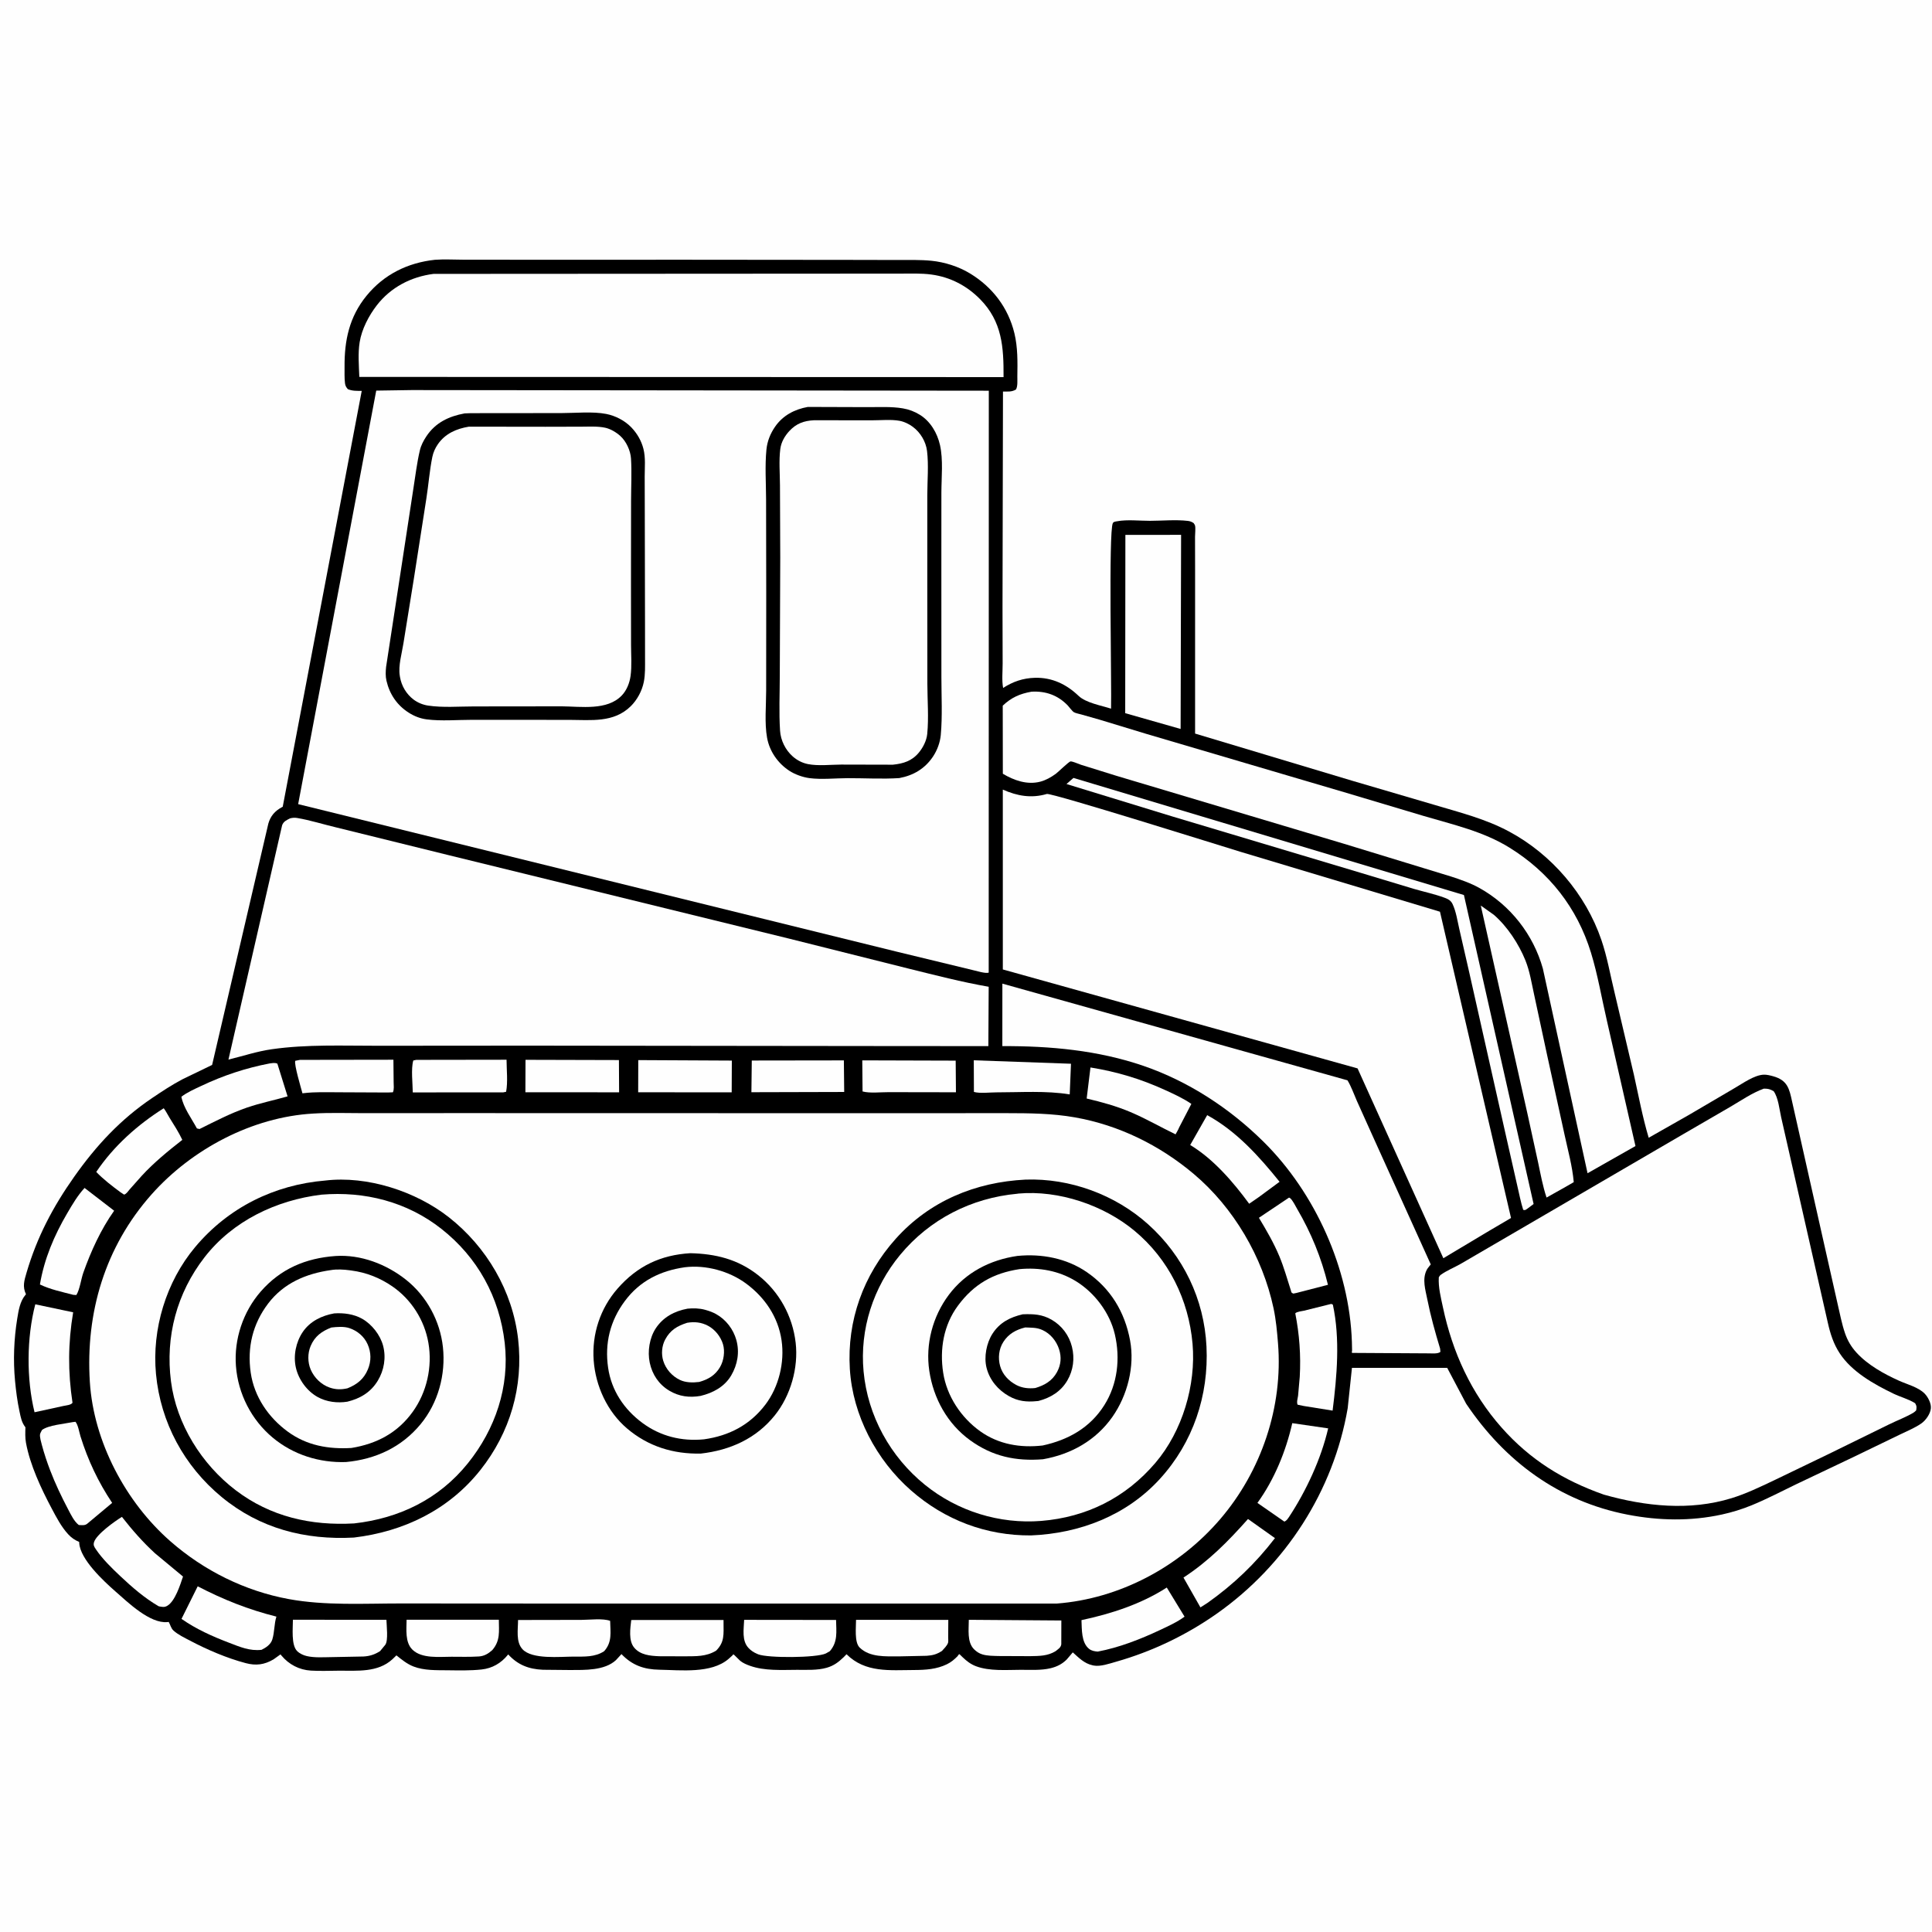 <svg version="1.1" xmlns="http://www.w3.org/2000/svg" style="display: block;" viewBox="0 0 2048 2048" width="1024" height="1024">
<path transform="translate(0,0)" fill="rgb(254,254,254)" d="M -0 -0 L 2048 0 L 2048 2048 L -0 2048 L -0 -0 z"/>
<path transform="translate(0,0)" fill="rgb(0,0,0)" d="M 461.043 275.382 C 470.968 274.647 481.293 275.281 491.268 275.294 L 549.841 275.341 L 731.631 275.332 L 900.229 275.489 L 952.578 275.6 C 964.069 275.632 975.879 275.276 987.319 276.421 C 1001.33 277.825 1016.08 282.5 1028.14 289.805 C 1051.96 304.231 1068.72 326.089 1075.31 353.254 C 1078.91 368.117 1078.68 383.81 1078.42 399.019 C 1078.35 402.995 1079.01 409.572 1076.92 412.941 C 1072.22 415.632 1068.51 414.974 1063.2 415.052 L 1062.7 643.411 L 1062.84 703.262 C 1062.88 711.444 1061.83 721.34 1063.35 729.238 C 1073.86 722.5 1084.46 718.85 1097.02 718.5 C 1115.19 717.995 1130.43 725.324 1143.34 737.657 C 1151.11 745.084 1167.38 747.858 1177.77 751.214 C 1178.49 727.942 1174.92 562.75 1179.7 554.438 C 1180.59 552.897 1182.59 552.881 1184.23 552.564 C 1194.54 550.575 1208.31 552.1 1218.98 552.085 C 1231.95 552.068 1246.41 550.676 1259.22 552.176 C 1261.58 552.452 1263.33 553.178 1265.31 554.5 C 1265.79 555.333 1266.47 556.08 1266.74 557 C 1267.55 559.708 1266.77 565.869 1266.78 568.979 L 1266.85 604 L 1266.84 777.618 L 1432.78 827.444 L 1521.31 853.417 C 1548.24 861.477 1574.79 868.068 1599.77 881.495 C 1644.84 905.71 1680.95 947.862 1697.53 996.392 C 1703.75 1014.57 1706.88 1033.29 1711.44 1051.9 L 1731.95 1139.02 C 1736.91 1161.34 1741.14 1184.17 1747.69 1206.07 L 1790.93 1181.5 L 1839.13 1153.2 C 1847.6 1148.31 1859.55 1139.67 1869.5 1139.21 C 1872.74 1139.06 1876.39 1139.98 1879.5 1140.84 C 1894.88 1145.1 1896.71 1154 1899.72 1167.77 L 1934.6 1322.99 L 1947.95 1382.22 C 1950.36 1392.53 1952.35 1403.2 1955.77 1413.22 C 1958.42 1420.99 1962.33 1427.65 1967.86 1433.72 C 1979.91 1446.92 1996.85 1456.33 2012.98 1463.59 C 2021.69 1467.52 2033.65 1470.5 2040.3 1477.37 C 2043.81 1480.99 2047.27 1487.72 2046.8 1492.87 C 2046.27 1498.68 2041.54 1505.44 2036.88 1508.77 C 2030.15 1513.57 2021.34 1517.07 2013.89 1520.74 L 1965.2 1544.29 L 1903.72 1573.52 C 1888.17 1581.03 1872.77 1589.14 1856.78 1595.67 C 1846.6 1599.84 1836.05 1603.09 1825.31 1605.44 C 1792.3 1612.67 1758.52 1612.01 1725.43 1605.61 C 1652.44 1591.5 1595.16 1548.92 1554.2 1488.02 L 1534.1 1450 L 1433.12 1450.01 L 1428.62 1492.7 C 1413.59 1580.52 1362.65 1659.24 1289.98 1710.46 C 1257.73 1733.19 1221.29 1750.65 1183.33 1761.43 C 1176.38 1763.4 1166.43 1766.95 1159.23 1765.51 L 1158 1765.23 C 1149.37 1763.35 1143.56 1757.3 1137.2 1751.58 L 1130.74 1759.17 C 1125.88 1764 1120.37 1766.76 1113.74 1768.37 C 1103.61 1770.81 1092.39 1770.05 1082.03 1770.07 C 1066.91 1770.11 1049.03 1771.67 1034.66 1766.29 C 1029.04 1764.19 1024.78 1760.88 1020.49 1756.79 C 1020.17 1756.49 1017.17 1753.54 1017.14 1753.54 C 1016.09 1753.52 1015.67 1755.03 1014.93 1755.77 C 1011.36 1759.31 1008.31 1761.96 1003.75 1764.18 C 992.877 1769.48 981.157 1770.22 969.274 1770.28 C 943.207 1770.39 917.346 1773.42 897.36 1753.56 L 894.288 1756.7 C 888.895 1761.94 883.73 1765.77 876.385 1767.88 C 866.412 1770.75 855.123 1770.06 844.825 1770.09 C 828.598 1770.14 810.563 1771.36 795.098 1765.84 C 791.437 1764.54 787.63 1762.98 784.607 1760.5 C 783.677 1759.74 777.962 1753.77 777.569 1753.73 C 777.044 1753.67 776.8 1754.45 776.414 1754.81 L 772.191 1758.61 C 753.84 1774.27 721.696 1770.37 699 1769.97 C 682.671 1769.68 670.257 1765.35 658.776 1753.42 L 652.904 1759.83 C 640.759 1771.02 619.817 1770.22 604.427 1770.29 L 575.5 1770.02 C 560.407 1769.35 548.867 1764.84 538.707 1753.73 L 538.222 1754.35 C 531.115 1763.09 521.767 1768.5 510.5 1769.72 C 498.68 1771.01 486.289 1770.7 474.407 1770.56 C 462.461 1770.43 449.63 1770.92 438.342 1766.56 C 431.472 1763.9 425.908 1759.31 420.224 1754.76 L 416.029 1758.83 C 400.494 1773.12 378.752 1770.91 359.284 1771 C 349.467 1771.05 339.363 1771.52 329.574 1770.91 C 317.1 1770.14 306.254 1764.42 298.337 1754.94 L 297.324 1753.72 L 289.984 1758.98 C 280.162 1764.76 271.338 1765.84 260.47 1762.98 C 240.595 1757.74 219.565 1748.73 201.404 1739.14 C 195.692 1736.12 188.688 1732.83 183.902 1728.46 C 181.165 1725.96 180.636 1722.41 178.844 1719.31 L 177.391 1719.49 C 158.951 1721.2 135.773 1698.76 122.491 1687.1 C 109.938 1676.08 84.996 1653.06 83.99 1635.64 L 83.938 1634.5 C 79.336 1632.59 75.813 1630.2 72.4 1626.52 C 65.064 1618.61 59.858 1608.58 54.831 1599.12 C 43.642 1578.06 31.901 1553.07 27.546 1529.5 C 26.54 1524.05 26.799 1518.51 26.957 1513 C 22.827 1507.72 22.006 1502.41 20.64 1496.04 C 18.349 1485.35 16.972 1474.65 15.944 1463.77 C 13.888 1442.01 14.749 1419.5 18.251 1397.95 C 19.658 1389.28 21.142 1379.52 26.971 1372.66 L 27.55 1372 C 23.666 1363.77 25.679 1357.51 28.135 1349.13 C 39.221 1311.31 56.093 1279.33 78.72 1247.3 C 102.007 1214.34 127.595 1186.71 161.183 1164.02 C 171.533 1157.02 182.443 1149.84 193.5 1144.04 L 224.849 1128.87 L 284.455 873.038 C 286.74 865.058 291.314 859.748 298.582 855.792 L 299.702 855.202 L 383.45 414.381 C 378.377 414.283 373.42 414.581 368.698 412.5 C 366.948 410.459 366.043 408.93 365.706 406.218 C 365.018 400.677 365.293 394.703 365.247 389.117 C 365.014 360.87 370.228 336.007 388.451 313.616 C 406.972 290.859 432.207 278.508 461.043 275.382 z"/>
<path transform="translate(0,0)" fill="rgb(254,254,254)" d="M 796.923 1124.2 L 894.534 1124.06 L 894.891 1157.54 L 796.52 1157.8 L 796.923 1124.2 z"/>
<path transform="translate(0,0)" fill="rgb(254,254,254)" d="M 914.046 1124.03 L 1013.07 1124.32 L 1013.34 1157.86 L 941.855 1157.74 C 933.475 1157.7 922.239 1159.08 914.346 1156.99 L 914.046 1124.03 z"/>
<path transform="translate(0,0)" fill="rgb(254,254,254)" d="M 676.594 1123.76 L 775.776 1124.26 L 775.618 1157.94 L 676.493 1157.85 L 676.594 1123.76 z"/>
<path transform="translate(0,0)" fill="rgb(254,254,254)" d="M 557.069 1123.45 L 656.086 1123.71 L 656.281 1157.9 L 556.943 1157.83 L 557.069 1123.45 z"/>
<path transform="translate(0,0)" fill="rgb(254,254,254)" d="M 1032.25 1123.95 L 1135.29 1127.61 L 1133.95 1160.12 C 1109.05 1156 1081.63 1157.97 1056.36 1157.95 C 1049.34 1157.94 1038.86 1159.31 1032.39 1157.49 L 1032.25 1123.95 z"/>
<path transform="translate(0,0)" fill="rgb(254,254,254)" d="M 441.25 1123.5 L 536.965 1123.36 C 537.002 1133.79 538.465 1147.23 536.5 1157.34 L 533.5 1157.95 L 437.553 1158.01 C 437.463 1148.43 435.543 1133.14 438.098 1124.17 L 441.25 1123.5 z"/>
<path transform="translate(0,0)" fill="rgb(254,254,254)" d="M 317.992 1123.51 L 417.037 1123.36 L 417.277 1147.22 C 417.3 1150.65 417.932 1154.71 416.5 1157.87 L 411.25 1158.1 L 358.148 1157.86 C 346.255 1157.82 334.134 1157.38 322.302 1158.76 L 320.615 1158.96 C 319.154 1153.47 311.56 1128.24 312.988 1124.5 L 317.992 1123.51 z"/>
<path transform="translate(0,0)" fill="rgb(254,254,254)" d="M 669.142 1717.29 L 766.979 1717.24 L 766.983 1720.2 C 766.982 1732.35 768.268 1740.63 759.106 1749.78 C 748.37 1756.28 737.689 1755.61 725.583 1755.77 L 698.668 1755.68 C 689.212 1755.28 678.723 1754.37 672.211 1746.5 C 666.083 1739.1 668.133 1726.08 669.142 1717.29 z"/>
<path transform="translate(0,0)" fill="rgb(254,254,254)" d="M 907.444 1717.09 L 1005.24 1717.15 L 1005.12 1735.4 C 1005.08 1736.92 1005.42 1740.06 1004.97 1741.44 C 1003.97 1744.51 1000.61 1747.71 998.515 1750.07 C 992.871 1753.67 988.911 1754.74 982.313 1755.21 L 952.629 1755.84 C 938.778 1755.78 921.99 1756.98 911.28 1746.5 C 905.469 1740.81 907.507 1724.8 907.444 1717.09 z"/>
<path transform="translate(0,0)" fill="rgb(254,254,254)" d="M 788.827 1717.11 L 886.266 1717.22 C 886.486 1729.7 888.32 1740.34 879.653 1750.33 L 875.5 1752.71 C 865.607 1757.49 813.997 1757.74 803.708 1753.64 L 802.5 1753.11 C 799.024 1751.63 796.285 1749.88 793.637 1747.13 C 786.087 1739.3 788.453 1727.09 788.827 1717.11 z"/>
<path transform="translate(0,0)" fill="rgb(254,254,254)" d="M 431 1717 L 528.802 1717 C 528.863 1729.74 530.491 1739.02 521.834 1749.2 C 517.586 1752.96 513.311 1755.58 507.5 1755.93 C 497.942 1756.52 488.218 1756.24 478.644 1756.22 C 465.752 1756.2 447.247 1758.49 437.193 1748.71 C 429.215 1740.95 430.911 1727.22 431 1717 z"/>
<path transform="translate(0,0)" fill="rgb(254,254,254)" d="M 1026.98 1717.07 L 1125.07 1717.78 L 1125.01 1743 C 1124.48 1746.73 1121.66 1748.05 1118.95 1750.32 C 1110.48 1755.54 1101.61 1755.41 1092 1755.6 L 1058.41 1755.46 C 1052.87 1755.26 1046.78 1755.36 1041.43 1753.76 C 1037.94 1752.72 1035.04 1750.82 1032.49 1748.24 C 1024.88 1740.57 1027.01 1727.17 1026.98 1717.07 z"/>
<path transform="translate(0,0)" fill="rgb(254,254,254)" d="M 549.157 1717.26 L 616.308 1717.14 C 624.767 1717.13 639.182 1715.29 646.779 1718.18 C 647.01 1730.37 649.142 1740.58 640.428 1750.34 C 630.741 1756.75 619.382 1756.06 608.227 1756.07 C 593.864 1756.08 563.985 1759.36 553.807 1748.19 C 546.658 1740.34 549.147 1727.35 549.157 1717.26 z"/>
<path transform="translate(0,0)" fill="rgb(254,254,254)" d="M 1322.94 1610.2 L 1351.51 1630.47 C 1330.73 1657.5 1307.82 1679.39 1280.07 1699.09 L 1272.52 1703.9 L 1254.54 1672.29 C 1281.32 1654.78 1301.83 1633.95 1322.94 1610.2 z"/>
<path transform="translate(0,0)" fill="rgb(254,254,254)" d="M 1369.86 1508.6 L 1407.91 1514.13 C 1400.46 1546.41 1384.53 1580.6 1366.37 1608.12 C 1364.79 1610.3 1364.02 1611.84 1361.5 1612.99 L 1332.92 1593.15 C 1350.87 1568.35 1363.11 1538.38 1369.86 1508.6 z"/>
<path transform="translate(0,0)" fill="rgb(254,254,254)" d="M 1279.66 1182.1 C 1310.56 1198.95 1334.64 1225.69 1356.4 1252.74 L 1334.38 1268.98 L 1324.17 1276.02 C 1307.26 1252.99 1286.29 1228.57 1261.66 1213.75 L 1279.66 1182.1 z"/>
<path transform="translate(0,0)" fill="rgb(254,254,254)" d="M 310.496 1716.99 L 409.629 1717.07 C 409.764 1723.01 411.754 1739 408.435 1743.52 L 402.889 1750.28 C 397.254 1753.87 391.918 1755.61 385.235 1755.96 L 350.769 1756.63 C 342.396 1756.72 333.454 1757.39 325.255 1755.52 C 321.627 1754.7 317.709 1752.88 315.03 1750.26 C 308.447 1743.81 310.536 1725.62 310.496 1716.99 z"/>
<path transform="translate(0,0)" fill="rgb(254,254,254)" d="M 173.555 1174.8 C 175.9 1177.77 177.694 1181.63 179.704 1184.86 C 184.505 1192.57 189.362 1200.07 193.262 1208.3 C 178.223 1220.09 163.299 1232.23 150.326 1246.32 L 137.336 1260.93 C 135.641 1262.87 134.012 1265.7 131.5 1266.33 L 127.504 1263.67 C 118.752 1257.17 109.575 1250.18 102.034 1242.3 C 120.448 1214.92 145.776 1192.31 173.555 1174.8 z"/>
<path transform="translate(0,0)" fill="rgb(254,254,254)" d="M 209.565 1681.56 C 236.902 1695.72 263.092 1706.17 293.005 1713.68 C 290.542 1721.47 291.098 1730.18 288.638 1737.98 C 286.977 1743.25 281.926 1746.58 277.259 1748.88 C 264.673 1750.33 254.355 1745.79 242.897 1741.41 C 225.164 1734.64 208.003 1727 192.404 1716.09 L 209.565 1681.56 z"/>
<path transform="translate(0,0)" fill="rgb(254,254,254)" d="M 1236.84 1682.86 L 1255.68 1713.72 C 1247.91 1719.47 1238.32 1723.8 1229.58 1727.92 C 1208.79 1737.71 1186.28 1746.5 1163.65 1750.76 C 1160.38 1750.5 1157.15 1749.98 1154.5 1747.88 C 1146.12 1741.22 1146.86 1727.04 1146.41 1717.41 C 1177.99 1710.66 1209.52 1700.45 1236.84 1682.86 z"/>
<path transform="translate(0,0)" fill="rgb(254,254,254)" d="M 1366.44 1269.5 L 1367.51 1270.03 C 1370.24 1272.18 1373.26 1278.47 1375.06 1281.55 C 1389.92 1306.96 1400.72 1333.34 1407.69 1361.94 L 1374.28 1370.59 L 1371 1371.25 C 1368.44 1370.17 1369.07 1370.04 1368.28 1367.58 C 1364.41 1355.56 1361.04 1343.37 1356.17 1331.7 C 1350.2 1317.41 1342.47 1304.14 1334.5 1290.9 L 1366.44 1269.5 z"/>
<path transform="translate(0,0)" fill="rgb(254,254,254)" d="M 1155.95 1131.56 C 1183.94 1136.08 1209.44 1143.74 1235.21 1155.56 C 1244.56 1159.85 1254.43 1164.31 1262.89 1170.2 L 1249.94 1195.14 C 1249.04 1197.58 1247.37 1200.13 1246.14 1202.45 C 1230.11 1194.7 1214.73 1185.79 1198.3 1178.82 C 1183.12 1172.38 1167.9 1168.28 1151.91 1164.47 L 1155.95 1131.56 z"/>
<path transform="translate(0,0)" fill="rgb(254,254,254)" d="M 1409.91 1382.5 C 1411.95 1382.16 1410.96 1382.02 1412.89 1383 C 1420.71 1419.23 1417.21 1458.87 1412.61 1495.31 L 1382.04 1490.4 L 1375.5 1489.02 C 1374.3 1486.31 1375.61 1482.44 1376.02 1479.49 L 1377.79 1459.48 C 1379.07 1436.7 1377.45 1414.57 1373.05 1392.21 C 1374.47 1390.44 1380.06 1389.88 1382.44 1389.35 L 1409.91 1382.5 z"/>
<path transform="translate(0,0)" fill="rgb(254,254,254)" d="M 285.801 1127.3 C 288.884 1126.97 291.13 1126.27 294.013 1127.5 L 304.842 1162.2 C 290.588 1166.32 276.084 1169.2 262 1174.01 C 244.512 1179.98 228.045 1188.66 211.5 1196.81 L 208.747 1196.19 C 203.188 1185.8 194.418 1174.19 192.277 1162.61 C 198.477 1157.8 206.338 1154.43 213.421 1151.08 C 236.706 1140.05 260.48 1132.16 285.801 1127.3 z"/>
<path transform="translate(0,0)" fill="rgb(254,254,254)" d="M 129.248 1607.95 C 140.117 1621.82 151.3 1634.62 164.307 1646.55 L 194.004 1671.21 C 191.021 1680.03 185.686 1697.1 177.5 1702.11 C 174.164 1704.16 171.812 1703.34 168.243 1702.74 C 153.195 1694 139.971 1682.5 127.353 1670.6 C 118.447 1662.21 108.462 1652.5 101.654 1642.32 C 99.92 1639.73 98.716 1638.04 99.654 1634.84 C 102.123 1626.43 121.782 1612.52 129.248 1607.95 z"/>
<path transform="translate(0,0)" fill="rgb(254,254,254)" d="M 77.14 1507.5 L 80.01 1507.16 C 82.835 1510.5 83.992 1518.34 85.338 1522.65 C 93.22 1547.91 104.2 1571.14 118.885 1593.12 L 92.655 1615.06 C 90.044 1617.35 86.737 1616.72 83.5 1616.57 C 78.536 1612.75 75.148 1605.54 72.263 1600.06 C 65.16 1586.57 58.565 1572.75 53.127 1558.5 C 49.814 1549.83 46.847 1540.9 44.432 1531.93 C 43.646 1529.01 42.012 1523.44 42.426 1520.5 C 42.604 1519.23 43.945 1517.1 44.5 1515.85 C 51.329 1510.67 68.388 1509.31 77.14 1507.5 z"/>
<path transform="translate(0,0)" fill="rgb(254,254,254)" d="M 89.644 1259.27 L 121.009 1283.41 C 107.022 1303.05 96.368 1326.4 88.323 1349.11 C 85.88 1356 84.619 1366.85 80.951 1372.77 L 77.72 1372.59 C 65.813 1369.46 53.447 1366.95 42.314 1361.6 C 46.907 1334.47 57.356 1309.83 71.185 1286.22 C 76.714 1276.78 82.209 1267.37 89.644 1259.27 z"/>
<path transform="translate(0,0)" fill="rgb(254,254,254)" d="M 37.407 1382.63 L 77.544 1391.09 C 72.078 1423.84 71.928 1454.27 76.861 1487 C 75.169 1489.46 70.233 1489.72 67.243 1490.37 L 36.619 1497.05 C 27.899 1461.64 28.246 1417.82 37.407 1382.63 z"/>
<path transform="translate(0,0)" fill="rgb(254,254,254)" d="M 1137.9 824.634 L 1551.82 948.766 L 1625.68 1276.31 L 1618.5 1281.67 C 1616.6 1282.76 1617 1282.97 1614.67 1282.5 C 1612.07 1274.42 1610.53 1265.95 1608.56 1257.69 L 1595.72 1201 L 1557.35 1030.33 L 1546.9 984.701 C 1544.96 976.279 1543.48 965.941 1539.7 958.185 C 1537.9 954.491 1534.97 953.008 1531.25 951.627 C 1520.78 947.735 1509.54 945.391 1498.81 942.264 L 1442 925.113 L 1242.59 865.436 L 1130.53 831.095 L 1137.9 824.634 z"/>
<path transform="translate(0,0)" fill="rgb(254,254,254)" d="M 1569.69 959.929 L 1583.56 969.749 C 1597.87 982.15 1609.98 1000.65 1617.03 1018.12 C 1621.63 1029.55 1623.56 1042.18 1626.2 1054.18 L 1639.96 1118.22 L 1658.52 1202.99 C 1662.11 1219.58 1666.76 1236.19 1668.25 1253.12 L 1659.53 1258.16 L 1639.41 1269.46 C 1635.47 1257.69 1633.11 1244.81 1630.54 1232.67 L 1619.36 1181.48 L 1569.69 959.929 z"/>
<path transform="translate(0,0)" fill="rgb(254,254,254)" d="M 1192.95 567.003 L 1252.01 566.959 L 1251.5 772.722 L 1192.77 755.997 L 1192.95 567.003 z"/>
<path transform="translate(0,0)" fill="rgb(254,254,254)" d="M 1062.56 1042.69 L 1428.39 1145.19 C 1432.45 1151.84 1435.14 1159.77 1438.3 1166.91 L 1456.3 1206.9 L 1516.68 1340.34 L 1516.1 1341.01 L 1515.18 1342.18 C 1514.07 1343.55 1512.98 1344.9 1512.21 1346.5 C 1507.47 1356.25 1511 1367.27 1512.98 1377.24 C 1516.51 1395.02 1521.31 1412.17 1526.55 1429.5 L 1526.91 1433 C 1524.43 1435.31 1517.99 1434.61 1514.5 1434.62 C 1507.08 1434.63 1433.3 1434.15 1433.29 1434.14 C 1432.66 1433.62 1433.27 1432.49 1433.26 1431.67 L 1433.06 1422.46 C 1430.55 1345.23 1394.17 1264.41 1339.34 1210.25 C 1303.5 1174.84 1259.89 1146.27 1212.1 1129.86 C 1164.04 1113.35 1113.02 1108.69 1062.52 1108.94 L 1062.56 1042.69 z"/>
<path transform="translate(0,0)" fill="rgb(254,254,254)" d="M 1093.44 733.224 C 1108.56 732.374 1121.47 736.981 1131.93 747.907 C 1133.59 749.645 1136.52 753.906 1138.45 754.995 C 1140.43 756.115 1144.14 756.748 1146.38 757.413 L 1165.77 762.934 L 1215.26 777.979 L 1424.58 839.677 L 1509 864.902 C 1540.2 874.162 1572.03 881.152 1600.05 898.498 C 1642.29 924.638 1671.87 962.281 1686.5 1009.88 C 1693.71 1033.34 1697.83 1058.14 1703.4 1082.06 L 1733.66 1214.85 L 1682.87 1243.67 L 1635.51 1026.78 C 1625.44 990.687 1601.14 959.64 1568.34 941.365 C 1558.81 936.055 1548.47 932.502 1538.13 929.133 L 1424.65 894.422 L 1183.15 822.293 L 1146 810.73 C 1143.62 809.964 1137.08 807 1134.83 807.136 C 1133.06 807.244 1121.75 818.408 1119.14 820.306 C 1114.26 823.857 1108.61 827.083 1102.75 828.606 C 1088.87 832.214 1074.87 827.28 1063.05 820.202 L 1062.94 748.032 C 1072.15 739.363 1081.04 735.406 1093.44 733.224 z"/>
<path transform="translate(0,0)" fill="rgb(254,254,254)" d="M 459.55 290.333 L 953.557 290.041 C 964.793 290.054 976.357 289.519 987.5 291.043 C 1007.45 293.771 1024.83 302.857 1038.9 317.115 C 1062.41 340.946 1063.97 368.052 1063.81 399.746 L 984.5 399.741 L 380.894 399.548 C 380.447 387.5 379.352 374.704 381.247 362.76 C 383.431 348.989 390.967 334.566 399.428 323.642 C 414.258 304.496 435.764 293.36 459.55 290.333 z"/>
<path transform="translate(0,0)" fill="rgb(254,254,254)" d="M 1063.02 837.018 C 1078.38 843.791 1093.27 846.46 1109.68 841.639 C 1114.64 840.182 1298.8 898.059 1314.55 902.827 L 1526.43 966.456 L 1601.74 1291.12 L 1578.24 1304.93 L 1530.01 1333.77 L 1439.08 1132.55 L 1063.04 1027.66 L 1063.02 837.018 z"/>
<path transform="translate(0,0)" fill="rgb(254,254,254)" d="M 307.463 867.5 C 309.892 866.833 312.504 866.668 315 867.09 C 328.894 869.443 342.9 873.916 356.643 877.155 L 474.966 906.356 L 836.929 995.098 L 963.176 1026.77 C 991.447 1033.74 1019.32 1041.02 1048.05 1046.01 L 1047.7 1108.91 L 968.5 1108.89 L 560.236 1108.43 L 400.703 1108.55 C 363.072 1108.6 325.655 1106.91 288.264 1112.21 C 272.363 1114.46 257.677 1119.46 242.166 1123.21 L 299.059 874.816 C 300.538 870.738 303.794 869.351 307.463 867.5 z"/>
<path transform="translate(0,0)" fill="rgb(254,254,254)" d="M 1869.73 1154 C 1874.24 1153.99 1876.38 1154.48 1880.21 1156.79 C 1885.13 1163.75 1886.23 1176.06 1888.1 1184.34 L 1898.51 1230.12 L 1937.56 1402.12 C 1940.17 1413.76 1943.55 1424.43 1950.13 1434.5 C 1963.04 1454.27 1986.51 1467.36 2007.24 1477.37 C 2014.7 1480.97 2023.19 1483.09 2030.15 1487.5 C 2032.01 1490.87 2031.7 1491.33 2031.25 1495 C 2030.29 1495.98 2029.51 1496.79 2028.33 1497.5 C 2020.48 1502.22 2010.82 1505.79 2002.55 1509.88 L 1938.25 1541.41 L 1880.43 1569.28 C 1865.68 1576.24 1851.18 1583.32 1835.54 1588.13 C 1791.1 1601.81 1744.26 1596.81 1700.19 1584.38 C 1657.31 1569.31 1621.92 1547.4 1591.72 1513.26 C 1559.53 1476.89 1539.66 1433.37 1529.63 1386.06 C 1527.41 1375.6 1524.56 1364.73 1525.19 1354 C 1525.82 1352.97 1526.3 1352.07 1527.31 1351.34 C 1533.53 1346.84 1541.73 1343.55 1548.46 1339.7 L 1597.81 1310.95 L 1784.62 1202.06 L 1834.03 1173.39 C 1845.8 1166.55 1856.87 1158.71 1869.73 1154 z"/>
<path transform="translate(0,0)" fill="rgb(254,254,254)" d="M 436.502 413.492 L 1048.18 414.166 L 1048.06 1031.06 C 1044.28 1032.19 1035.21 1029.16 1031.13 1028.31 L 950.238 1008.73 L 316.064 852.418 L 398.826 414.059 L 436.502 413.492 z"/>
<path transform="translate(0,0)" fill="rgb(0,0,0)" d="M 856.278 431.369 L 918.881 431.577 C 931.389 431.663 944.735 430.786 957.06 432.894 C 963.608 434.014 969.485 436.23 975.131 439.74 C 986.367 446.726 993.547 459.028 996.417 471.735 C 999.958 487.411 997.942 506.015 997.909 522.17 L 997.882 602.363 L 997.924 717.655 C 997.917 737.851 999.105 759.002 997.265 779.095 C 996.535 787.058 993.487 795.283 989.07 801.925 C 980.473 814.851 968.27 822.004 953.243 824.808 C 935.354 825.977 916.558 824.834 898.572 824.887 C 885.562 824.925 870.869 826.517 858.121 824.852 C 850.97 823.919 842.545 820.915 836.5 816.913 C 824.412 808.91 815.698 796.324 813.12 782.008 C 810.339 766.569 812.16 747.83 812.161 732.088 L 812.236 630.359 L 812.08 529.533 C 812.029 512.244 810.752 493.789 812.447 476.598 C 813.324 467.705 816.588 459.582 821.677 452.239 C 829.913 440.358 842.255 433.914 856.278 431.369 z"/>
<path transform="translate(0,0)" fill="rgb(254,254,254)" d="M 862.81 445.489 L 924.715 445.536 C 933.833 445.541 944.555 444.45 953.5 446.062 C 958.406 446.947 963.497 449.4 967.5 452.354 C 975.675 458.388 981.504 468.077 982.714 478.169 C 984.494 493.016 983.021 509.599 982.986 524.601 L 982.973 619.136 L 983.044 725.031 C 983.098 742.304 984.595 760.809 982.916 777.949 C 982.226 784.984 978.6 792.172 974.166 797.599 C 966.737 806.69 957.598 809.48 946.439 810.61 L 891.655 810.482 C 880.403 810.556 867.47 812.114 856.5 809.978 C 850.508 808.811 844.896 805.887 840.33 801.85 C 832.608 795.023 827.577 784.892 826.903 774.639 C 825.627 755.262 826.599 735.183 826.606 715.743 L 827.095 591.003 L 826.8 514.525 C 826.738 501.993 825.565 488.267 827.153 475.882 C 828.075 468.691 831.906 462.074 836.793 456.832 C 844.17 448.92 852.18 446.02 862.81 445.489 z"/>
<path transform="translate(0,0)" fill="rgb(0,0,0)" d="M 492.516 438.224 L 499.051 437.981 L 595.156 437.887 C 609.895 437.882 628.165 436.008 642.564 438.788 C 652.262 440.661 662.277 445.82 669.146 452.95 C 675.327 459.366 679.876 467.139 682.063 475.802 C 684.461 485.3 683.419 495.191 683.401 504.884 L 683.504 544.408 L 683.74 661.438 L 683.774 697.91 C 683.762 706.175 684.09 714.696 682.476 722.843 C 680.588 732.376 675.391 742.017 668.47 748.771 C 650.444 766.364 626.5 763.146 603.5 763.096 L 500.43 763.043 C 484.818 763.029 467.593 764.577 452.239 762.556 C 445.43 761.659 439.231 759.235 433.422 755.562 C 420.956 747.682 413.006 736 409.664 721.595 C 408.559 716.833 408.763 711.728 409.288 706.9 L 426.362 595.449 L 438.23 517.717 C 440.361 504.392 441.949 490.629 445.045 477.5 C 446.345 471.985 448.889 467.182 452.008 462.479 C 461.648 447.947 475.882 441.27 492.516 438.224 z"/>
<path transform="translate(0,0)" fill="rgb(254,254,254)" d="M 496.999 452.282 L 578.044 452.39 L 616.621 452.294 C 624.644 452.286 633.642 451.704 641.526 453.411 C 647.194 454.638 653.176 458.225 657.5 462.098 C 663.774 467.717 668.365 477.657 668.886 486.046 C 669.794 500.677 668.984 515.867 668.958 530.544 L 668.861 618.665 L 668.939 683.682 C 668.946 694.348 669.88 705.988 668.428 716.539 C 667.407 723.965 664.351 731.765 659.104 737.245 C 643.593 753.445 616.078 748.904 595.561 748.745 L 502.333 748.847 C 486.479 748.852 469.366 750.3 453.754 747.944 C 448.317 747.124 442.914 744.924 438.5 741.628 C 430.757 735.846 425.583 727.054 423.982 717.544 L 423.746 716 C 422.091 705.628 426.031 692.38 427.656 681.982 L 438.66 613.756 L 451.954 528.5 C 454.243 513.975 455.342 498.858 458.267 484.5 C 459.266 479.599 461.266 475.114 464.093 471 C 471.916 459.615 483.796 454.472 496.999 452.282 z"/>
<path transform="translate(0,0)" fill="rgb(254,254,254)" d="M 331.912 1180.43 C 349.877 1179.29 368.218 1180.02 386.236 1180 L 485.377 1179.94 L 789.945 1180.01 L 1000.6 1180.01 L 1067.17 1179.99 C 1091.5 1180.03 1115.35 1180.21 1139.41 1184.45 C 1186.04 1192.67 1229.18 1213.93 1265.3 1244.33 C 1307.74 1280.05 1338.4 1332.44 1349.99 1386.7 C 1352.61 1398.95 1353.74 1411.58 1354.75 1424.05 C 1360.17 1491.21 1337.19 1559.28 1293.5 1610.3 C 1250.08 1661.01 1186.78 1694.76 1120.14 1699.85 L 902.264 1699.82 L 583.031 1699.83 L 424.455 1699.73 C 385.369 1699.73 344.71 1702.18 306.188 1695.11 C 259.597 1686.56 216.069 1664.9 180.527 1633.74 C 133.233 1592.29 99.214 1528.22 95.239 1464.91 C 90.621 1391.36 111.296 1321.74 160.637 1266.14 C 203.249 1218.13 267.416 1184.09 331.912 1180.43 z"/>
<path transform="translate(0,0)" fill="rgb(0,0,0)" d="M 731.774 1328.44 C 758.541 1329.09 781.887 1334.74 803.409 1351.54 C 825.934 1369.13 840.196 1395.05 843.445 1423.44 C 846.471 1449.88 838.133 1479.28 821.471 1500.14 C 801.57 1525.05 773.906 1537.31 742.908 1540.85 C 713.758 1541.48 687.134 1533.33 664.652 1514.2 C 643.767 1496.43 631.31 1469.24 629.321 1442.07 C 627.282 1414.23 636.281 1386.84 654.759 1365.81 C 675.645 1342.03 700.393 1330.31 731.774 1328.44 z"/>
<path transform="translate(0,0)" fill="rgb(254,254,254)" d="M 725.91 1343.35 C 748.116 1340.58 772.99 1347.38 790.972 1360.68 C 810.845 1375.38 824.901 1396.1 828.5 1420.85 C 831.89 1444.16 825.619 1470.19 811.287 1489.02 C 794.816 1510.66 772.704 1522.03 746.237 1525.75 C 722.629 1528.04 700.21 1522.58 680.995 1508.38 C 661.595 1494.04 648.127 1474.02 644.624 1449.87 C 640.864 1423.96 646.747 1400.06 662.447 1379.03 C 678.378 1357.68 700.068 1347.07 725.91 1343.35 z"/>
<path transform="translate(0,0)" fill="rgb(0,0,0)" d="M 728.807 1387.24 C 734.833 1386.63 741.461 1386.79 747.31 1388.41 L 749 1388.91 C 752.589 1389.95 755.746 1391.15 759.031 1392.96 C 769.473 1398.72 777.362 1409.02 780.549 1420.46 C 784.141 1433.36 781.842 1446.52 775.134 1457.97 C 768.046 1470.07 755.781 1476.54 742.622 1479.72 C 730.836 1481.76 719.819 1480.38 709.445 1474.16 C 698.373 1467.51 691.4 1457.06 688.732 1444.44 C 686.228 1432.6 688.471 1418.14 695.199 1408 C 703.133 1396.05 715.043 1389.83 728.807 1387.24 z"/>
<path transform="translate(0,0)" fill="rgb(254,254,254)" d="M 728.426 1402.2 C 736.263 1400.9 743.433 1401.63 750.507 1405.37 C 757.946 1409.31 763.942 1416.84 766.368 1424.85 C 768.684 1432.5 767.275 1442.29 763.284 1449.14 C 758.176 1457.92 750.68 1462.27 741.154 1464.94 C 734.414 1465.77 726.924 1465.74 720.697 1462.76 C 712.416 1458.81 705.793 1451.32 703.073 1442.54 C 700.828 1435.3 701.522 1426.68 705.111 1419.97 C 710.508 1409.88 717.931 1405.56 728.426 1402.2 z"/>
<path transform="translate(0,0)" fill="rgb(0,0,0)" d="M 1087.17 1250.43 C 1134.27 1248.81 1182.12 1266.37 1217.11 1297.84 C 1254.39 1331.37 1276.47 1377.21 1278.92 1427.33 C 1281.46 1479.21 1264.67 1529.26 1229.48 1567.76 C 1194 1606.59 1144.54 1625.51 1092.86 1627.61 C 1045.37 1627.91 1001.55 1611.32 965.757 1579.95 C 929.003 1547.74 903.908 1500.35 900.874 1451.23 C 897.707 1399.93 915.187 1351.47 949.512 1313.17 C 985.488 1273.02 1034.11 1253.06 1087.17 1250.43 z"/>
<path transform="translate(0,0)" fill="rgb(254,254,254)" d="M 1078.51 1265.4 L 1079.63 1265.22 C 1122.31 1261.41 1169.8 1277.45 1202.55 1304.63 C 1238.79 1334.71 1260.06 1377.79 1264.15 1424.46 C 1267.97 1468.13 1253.35 1517.18 1224.8 1550.66 C 1193.32 1587.6 1151.95 1608.3 1103.75 1612.24 C 1059.45 1615.76 1015.05 1601.96 980.486 1573.98 C 943.741 1544.23 919.812 1500.86 915.421 1453.7 C 911.263 1409.03 925.636 1364.7 954.164 1330.24 C 985.497 1292.38 1029.79 1269.86 1078.51 1265.4 z"/>
<path transform="translate(0,0)" fill="rgb(0,0,0)" d="M 1078.53 1331.33 C 1104.11 1328.82 1130.43 1333.72 1151.88 1348.4 C 1177.34 1365.83 1192.28 1390.75 1197.91 1420.79 C 1203.08 1448.34 1195.17 1479.21 1179.16 1502 C 1161.62 1526.96 1135.26 1541.68 1105.56 1546.88 C 1076.79 1549.14 1052.11 1543.87 1028.54 1526.85 C 1004.3 1509.34 989.508 1482.46 985.107 1453.25 C 980.841 1424.95 988.642 1395.45 1005.78 1372.6 C 1023.61 1348.83 1049.61 1335.5 1078.53 1331.33 z"/>
<path transform="translate(0,0)" fill="rgb(254,254,254)" d="M 1080.69 1345.33 C 1101.61 1343.36 1122.19 1346.95 1140.29 1357.98 C 1160.27 1370.16 1176.47 1391.59 1181.79 1414.5 C 1187.7 1439.97 1184.73 1467.21 1170.58 1489.59 C 1155.42 1513.58 1132.32 1526.42 1105.23 1532.29 C 1081.78 1535 1058.53 1531.13 1039.04 1517.2 C 1018.77 1502.71 1003.66 1480 999.81 1455.2 C 995.923 1430.18 1000.28 1404.52 1015.51 1383.99 C 1032.46 1361.12 1052.89 1349.6 1080.69 1345.33 z"/>
<path transform="translate(0,0)" fill="rgb(0,0,0)" d="M 1084.14 1393.21 C 1095.44 1392.8 1104.65 1393.12 1114.79 1398.98 C 1125.62 1405.24 1133.29 1415.51 1136.32 1427.68 C 1139.35 1439.81 1137.76 1452.47 1131.48 1463.26 C 1124.64 1475.02 1113.75 1481.66 1100.87 1485.06 L 1100.09 1485.15 L 1098.77 1485.27 C 1088.25 1486.31 1079.15 1485.35 1069.73 1480.08 C 1058.1 1473.58 1049.14 1463.11 1045.81 1450.05 C 1042.85 1438.45 1045.67 1423.78 1052.05 1413.83 C 1059.69 1401.93 1070.73 1396.31 1084.14 1393.21 z"/>
<path transform="translate(0,0)" fill="rgb(254,254,254)" d="M 1086.83 1407.13 C 1093.53 1407.52 1098.65 1406.99 1105.09 1409.91 C 1113.51 1413.73 1119.8 1421.47 1122.63 1430.15 C 1125.38 1438.57 1124.69 1446.65 1120.5 1454.41 C 1115.44 1463.78 1107.3 1468.43 1097.46 1471.37 C 1090.45 1472.14 1083.53 1471.44 1077.23 1468.11 C 1069.15 1463.85 1062.61 1456.91 1060.14 1447.95 C 1057.82 1439.5 1058.78 1430.11 1063.5 1422.63 C 1069.01 1413.9 1077.14 1409.5 1086.83 1407.13 z"/>
<path transform="translate(0,0)" fill="rgb(0,0,0)" d="M 344.733 1251.42 C 389.35 1246.11 440.729 1262.84 475.718 1290.27 C 515.833 1321.72 543.405 1368.59 549.233 1419.55 C 554.992 1469.9 540.705 1518.64 509.181 1558.34 C 475.603 1600.62 427.947 1623.58 375.105 1629.88 C 323.371 1632.63 275.542 1620.33 235.02 1586.94 C 195.304 1554.22 170.198 1507.9 165.361 1456.55 C 160.871 1408.88 176.08 1358.71 206.845 1321.99 C 241.915 1280.13 290.574 1255.96 344.733 1251.42 z"/>
<path transform="translate(0,0)" fill="rgb(254,254,254)" d="M 340.703 1266.39 C 386.587 1262.55 431.363 1273.92 467.816 1302.57 C 506.28 1332.81 529.461 1374.99 535.02 1423.54 C 540.346 1470.04 525.073 1514.9 496.048 1551.03 C 465.47 1589.09 423.297 1609.52 375.367 1614.89 C 329.787 1617.48 286.714 1607.83 249.817 1579.69 C 213.745 1552.18 187.1 1509.66 181.252 1464.36 C 175.116 1416.83 187.401 1370.69 216.845 1332.74 C 246.844 1294.07 292.973 1272.23 340.703 1266.39 z"/>
<path transform="translate(0,0)" fill="rgb(0,0,0)" d="M 355.639 1331.42 C 382.446 1329.66 409.395 1340.02 430.208 1356.45 C 452.215 1373.82 466.521 1400.23 469.518 1428.05 C 472.638 1457.02 464.48 1487.15 445.841 1509.71 C 425.588 1534.23 397.95 1546.91 366.757 1549.82 C 338.569 1550.78 310.846 1542.1 289.071 1523.94 C 266.463 1505.09 252.336 1477.39 250.101 1448.07 C 247.935 1419.66 257.64 1390.59 276.366 1369.1 C 297.432 1344.94 324.092 1333.69 355.639 1331.42 z"/>
<path transform="translate(0,0)" fill="rgb(254,254,254)" d="M 350.709 1346.36 C 356.898 1345.28 364.42 1345.7 370.633 1346.54 L 372.5 1346.8 C 388.279 1348.85 402.803 1354.6 415.902 1363.62 C 436.099 1377.52 450.009 1399.49 454.151 1423.64 C 458.479 1448.87 452.462 1475.83 437.471 1496.63 C 421.339 1519.01 399.292 1530.51 372.54 1534.91 C 348.128 1536.34 325.179 1532.32 305.082 1517.62 C 284.551 1502.6 269.455 1480.55 265.775 1455.1 C 261.894 1428.27 267.866 1403.43 284.2 1381.86 C 300.636 1360.16 324.447 1350.07 350.709 1346.36 z"/>
<path transform="translate(0,0)" fill="rgb(0,0,0)" d="M 354.159 1392.26 C 364.304 1391.56 375.062 1392.93 384 1398.01 C 394.177 1403.8 403.118 1415.14 406.116 1426.58 C 409.41 1439.15 407.171 1452.52 400.468 1463.59 C 393.026 1475.89 381.828 1482.51 368.192 1485.85 C 357.743 1487.51 346.311 1486.15 336.938 1481.01 C 325.46 1474.71 316.618 1462.59 313.679 1449.93 C 310.71 1437.14 313.668 1422.67 320.955 1411.93 C 328.645 1400.59 341.055 1394.64 354.159 1392.26 z"/>
<path transform="translate(0,0)" fill="rgb(254,254,254)" d="M 351.265 1407.21 C 357.254 1406.54 364.573 1405.92 370.375 1407.86 C 378.897 1410.7 386.073 1416.8 389.722 1425.04 C 393.548 1433.69 393.617 1442.81 390.002 1451.52 C 385.696 1461.9 378.493 1467.58 368.37 1471.65 C 361.812 1473.17 355.935 1473.13 349.5 1470.9 C 340.504 1467.78 333.047 1460.45 329.337 1451.77 C 326.068 1444.12 326.033 1434.59 329.262 1426.91 C 333.682 1416.4 341.06 1411.19 351.265 1407.21 z"/>
</svg>